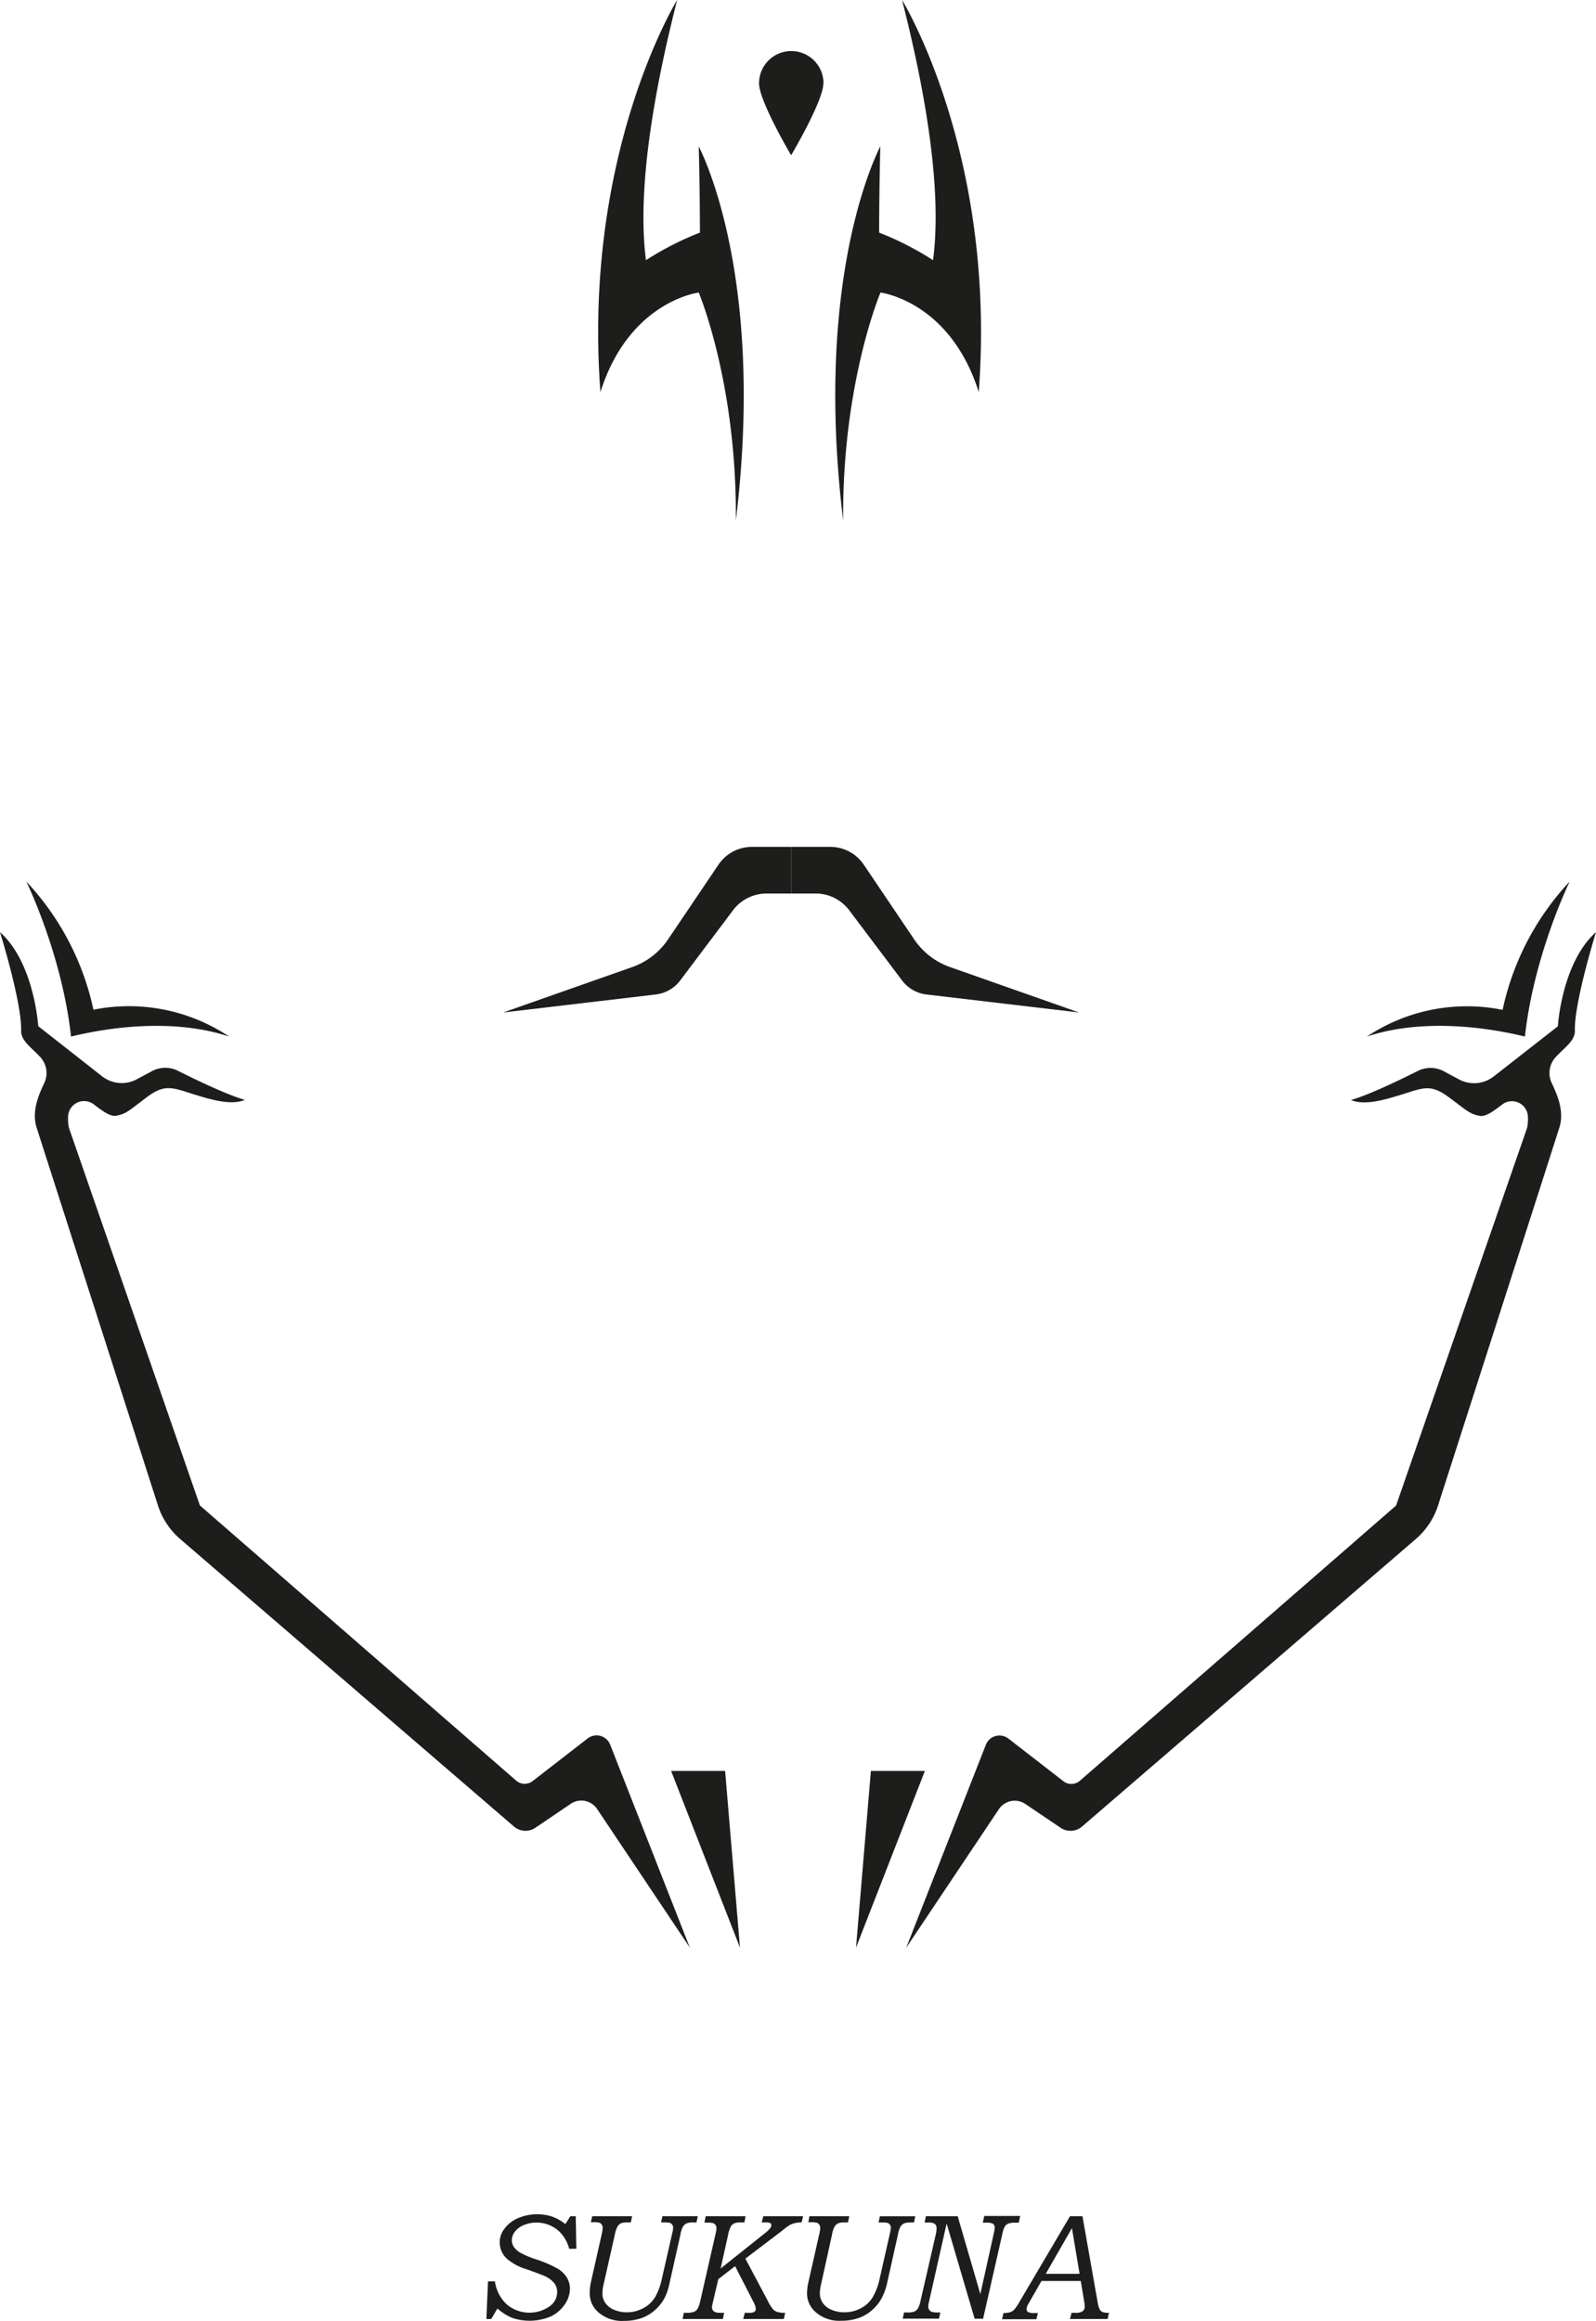 <?xml version="1.0" encoding="UTF-8"?> <svg xmlns="http://www.w3.org/2000/svg" id="Camada_1" data-name="Camada 1" viewBox="0 0 360.6 524.11"><defs><style>.cls-1{fill:#1d1d1b;}</style></defs><path class="cls-1" d="M168.49,35.58s-21.39,34.66-17.33,88.55c6.5-20.58,22.21-22.48,22.21-22.48S182,122,181.76,153.1c6.23-51.18-5.69-79.07-8.39-84.48.27,10,.27,19.49.27,19.49a68.73,68.73,0,0,0-12.19,6.23C159,75.66,165,49.39,168.49,35.58Z" transform="translate(-15.5 -35.58)"></path><path class="cls-1" d="M219.31,35.58s21.39,34.66,17.33,88.55c-6.5-20.58-22.2-22.48-22.2-22.48S205.77,122,206,153.1c-6.23-51.18,5.69-79.07,8.4-84.48-.27,10-.27,19.49-.27,19.49a68.45,68.45,0,0,1,12.18,6.23C228.79,75.66,222.83,49.39,219.31,35.58Z" transform="translate(-15.5 -35.58)"></path><path class="cls-1" d="M201.53,54.39c0,4-7.28,16.25-7.28,16.25S187,58.41,187,54.39a7.28,7.28,0,1,1,14.56,0Z" transform="translate(-15.5 -35.58)"></path><path class="cls-1" d="M21.45,234.67s8.08,16.51,10.1,35c11.12-2.69,24.6-3.7,35.71,0a40.8,40.8,0,0,0-30.65-6.06A60.94,60.94,0,0,0,21.45,234.67Z" transform="translate(-15.5 -35.58)"></path><path class="cls-1" d="M15.5,246.09s5,16.06,4.77,22.33c0,2.28,2.45,3.82,4.35,5.91a5.32,5.32,0,0,1,.88,5.85c-1.21,2.57-2.91,6.32-1.72,10.07,1.51,4.75,21.8,67.87,27.42,85.36a16.76,16.76,0,0,0,5,7.53l75.4,64.92a4,4,0,0,0,4.89.28l7.93-5.37a4.29,4.29,0,0,1,6,1.16l20.94,31.29-18-45.84a3.3,3.3,0,0,0-5.08-1.4l-12.43,9.63a2.94,2.94,0,0,1-3.73-.1L60.66,375.56l-29.6-85.31a10.68,10.68,0,0,1-.17-2.69A3.62,3.62,0,0,1,36.71,285c1.68,1.28,3.62,2.79,5,2.56,2.3-.38,3.07-1.28,7-4.22s5.64-2.18,10.12-.77,8.84,2.69,12,1.41c-4.07-1.16-11.16-4.58-15.14-6.58a6.35,6.35,0,0,0-5.86.09l-3.42,1.83a7.2,7.2,0,0,1-7.84-.67L24.14,267.33S23.26,253,15.5,246.09Z" transform="translate(-15.5 -35.58)"></path><polygon class="cls-1" points="151.63 399.94 163.83 399.94 167.19 439.84 151.63 399.94"></polygon><path class="cls-1" d="M370.15,234.67s-8.08,16.51-10.11,35c-11.11-2.69-24.59-3.7-35.7,0A40.8,40.8,0,0,1,355,263.64,60.94,60.94,0,0,1,370.15,234.67Z" transform="translate(-15.5 -35.58)"></path><path class="cls-1" d="M376.1,246.09s-5,16.06-4.77,22.33c0,2.28-2.45,3.82-4.35,5.91a5.3,5.3,0,0,0-.88,5.85c1.21,2.57,2.91,6.32,1.72,10.07-1.51,4.75-21.8,67.87-27.42,85.36a16.76,16.76,0,0,1-5,7.53L260,448.06a4,4,0,0,1-4.9.28L247.19,443a4.29,4.29,0,0,0-6,1.16l-20.94,31.29,18-45.84a3.3,3.3,0,0,1,5.08-1.4l12.43,9.63a2.94,2.94,0,0,0,3.73-.1l71.44-62.15,29.61-85.31a10.68,10.68,0,0,0,.17-2.69,3.62,3.62,0,0,0-5.82-2.56c-1.68,1.28-3.62,2.79-5,2.56-2.31-.38-3.07-1.28-7.05-4.22s-5.63-2.18-10.11-.77-8.84,2.69-12,1.41c4.07-1.16,11.16-4.58,15.13-6.58a6.37,6.37,0,0,1,5.87.09l3.42,1.83a7.2,7.2,0,0,0,7.84-.67l14.49-11.32S368.34,253,376.1,246.09Z" transform="translate(-15.5 -35.58)"></path><polygon class="cls-1" points="208.97 399.94 196.77 399.94 193.41 439.84 208.97 399.94"></polygon><path class="cls-1" d="M129.18,264.24l34.5-4.07a8.11,8.11,0,0,0,5.51-3.17l11.93-15.85a9.49,9.49,0,0,1,7.58-3.78h5.55V226.84h-8.89a9.1,9.1,0,0,0-7.52,4l-11.41,16.9a16.23,16.23,0,0,1-8.08,6.24Z" transform="translate(-15.5 -35.58)"></path><path class="cls-1" d="M259.31,264.24l-34.5-4.07a8.09,8.09,0,0,1-5.5-3.17l-11.94-15.85a9.47,9.47,0,0,0-7.57-3.78h-5.55V226.84h8.88a9.09,9.09,0,0,1,7.52,4l11.41,16.9a16.26,16.26,0,0,0,8.09,6.24Z" transform="translate(-15.5 -35.58)"></path><path class="cls-1" d="M144.37,536.09h1.21l.14,7.35H144.1a8.29,8.29,0,0,0-2.56-4.2,7.62,7.62,0,0,0-7.74-1.14,4.8,4.8,0,0,0-2,1.52,3.25,3.25,0,0,0-.66,1.86,2.79,2.79,0,0,0,.42,1.48,4.59,4.59,0,0,0,1.44,1.33,20,20,0,0,0,3.55,1.51,26.78,26.78,0,0,1,5.06,2.19,6.18,6.18,0,0,1,2,2,4.89,4.89,0,0,1,.66,2.47,6.24,6.24,0,0,1-1.15,3.51A8,8,0,0,1,140,558.7a12.35,12.35,0,0,1-8.68.38,11.51,11.51,0,0,1-3.43-2.16l-1.4,2.38h-1.1l.37-8.5h1.56A8.86,8.86,0,0,0,130,556a7.93,7.93,0,0,0,9.8.34,3.85,3.85,0,0,0,1.58-3.11,3.19,3.19,0,0,0-.63-2,5.82,5.82,0,0,0-2.17-1.62c-.58-.27-2-.8-4.18-1.58a12,12,0,0,1-4.31-2.29,5,5,0,0,1-.65-6.79,7.5,7.5,0,0,1,3-2.39,11.12,11.12,0,0,1,7.79-.4,10.71,10.71,0,0,1,3,1.69Z" transform="translate(-15.5 -35.58)"></path><path class="cls-1" d="M149.31,536.09h9l-.28,1.4h-.78a3.65,3.65,0,0,0-1.51.22,1.94,1.94,0,0,0-.76.79,6.4,6.4,0,0,0-.58,1.8l-2.53,11.22a8.19,8.19,0,0,0-.26,2,3.72,3.72,0,0,0,.65,2.14,4.39,4.39,0,0,0,1.95,1.54,7.13,7.13,0,0,0,2.95.58,7.73,7.73,0,0,0,3.81-1,6.66,6.66,0,0,0,2.65-2.61A14.25,14.25,0,0,0,165,550.4l2.39-10.5a6.66,6.66,0,0,0,.2-1.24,1.09,1.09,0,0,0-.22-.68,1.16,1.16,0,0,0-.56-.41,6.57,6.57,0,0,0-1.32-.08h-.63l.3-1.4h8l-.3,1.4h-.8a3.5,3.5,0,0,0-1.5.24,2,2,0,0,0-.79.79,5.83,5.83,0,0,0-.55,1.8l-2.52,11.23a12.92,12.92,0,0,1-.8,2.48,9.4,9.4,0,0,1-2.2,3.05,9.2,9.2,0,0,1-3.21,2,11.78,11.78,0,0,1-4,.64,8.09,8.09,0,0,1-5.75-1.9,5.64,5.64,0,0,1-2-4.15A11.66,11.66,0,0,1,149,551l2.49-11a6.61,6.61,0,0,0,.18-1.27,1.37,1.37,0,0,0-.21-.75,1,1,0,0,0-.55-.43,5.22,5.22,0,0,0-1.4-.11H149Z" transform="translate(-15.5 -35.58)"></path><path class="cls-1" d="M174.94,536.09h9l-.24,1.4h-.8a3.75,3.75,0,0,0-1.54.22,1.84,1.84,0,0,0-.77.75,7.5,7.5,0,0,0-.6,1.92l-1.67,7.51,10.15-8.08a6.3,6.3,0,0,0,1.12-1.13,1,1,0,0,0,.18-.58.5.5,0,0,0-.25-.47,3.3,3.3,0,0,0-1.23-.14h-.7l.37-1.4h9l-.35,1.4a6,6,0,0,0-1.58.17,4.74,4.74,0,0,0-1.23.5,18.56,18.56,0,0,0-1.58,1.19l-8.31,6.31,5,9.41a9.64,9.64,0,0,0,1.23,2,2.38,2.38,0,0,0,.92.62,5.78,5.78,0,0,0,1.84.21l-.3,1.4h-9.18l.35-1.4h.78a3,3,0,0,0,1.31-.17.81.81,0,0,0,.4-.77,3.61,3.61,0,0,0-.41-1.29l-4.26-8.31-3.8,2.94-1.23,5.27a4.86,4.86,0,0,0-.2,1.16,1,1,0,0,0,.23.63,1.24,1.24,0,0,0,.6.42,4.76,4.76,0,0,0,1.3.12h.63l-.3,1.4h-9.1l.28-1.4h.61a4.77,4.77,0,0,0,1.72-.23,1.83,1.83,0,0,0,.84-.79,6.78,6.78,0,0,0,.55-1.66l3.42-15a8,8,0,0,0,.24-1.4,1.34,1.34,0,0,0-.2-.74,1.15,1.15,0,0,0-.56-.43,4.79,4.79,0,0,0-1.31-.12h-.65Z" transform="translate(-15.5 -35.58)"></path><path class="cls-1" d="M198.38,536.09h9l-.29,1.4h-.78a3.56,3.56,0,0,0-1.5.22,2,2,0,0,0-.77.79,6.13,6.13,0,0,0-.57,1.8L201,551.52a8.74,8.74,0,0,0-.26,2,3.8,3.8,0,0,0,.65,2.14,4.39,4.39,0,0,0,1.95,1.54,7.13,7.13,0,0,0,3,.58,7.77,7.77,0,0,0,3.82-1,6.7,6.7,0,0,0,2.64-2.61,14.62,14.62,0,0,0,1.4-3.76l2.38-10.5a6.66,6.66,0,0,0,.2-1.24,1.09,1.09,0,0,0-.22-.68,1.16,1.16,0,0,0-.56-.41,6.57,6.57,0,0,0-1.32-.08H214l.3-1.4h8l-.3,1.4h-.79a3.55,3.55,0,0,0-1.51.24,2,2,0,0,0-.79.79,6.12,6.12,0,0,0-.55,1.8l-2.51,11.23A14.51,14.51,0,0,1,215,554a9.7,9.7,0,0,1-2.2,3.05,9.33,9.33,0,0,1-3.22,2,11.78,11.78,0,0,1-4,.64,8.07,8.07,0,0,1-5.74-1.9,5.62,5.62,0,0,1-2-4.15,11.66,11.66,0,0,1,.3-2.63l2.49-11a6,6,0,0,0,.19-1.27,1.37,1.37,0,0,0-.22-.75,1,1,0,0,0-.55-.43,5.22,5.22,0,0,0-1.4-.11h-.51Z" transform="translate(-15.5 -35.58)"></path><path class="cls-1" d="M224.69,536.09h7.19L237,553.67l3.1-14a5.21,5.21,0,0,0,.15-1,1,1,0,0,0-.5-.93,3.39,3.39,0,0,0-1.44-.2h-.74l.3-1.51H246l-.32,1.51H245a5,5,0,0,0-1.66.2,1.77,1.77,0,0,0-.78.61,5.32,5.32,0,0,0-.57,1.64l-4.37,19.25h-1.91l-6.33-21.5-4,17.75a5.11,5.11,0,0,0-.15,1,1.34,1.34,0,0,0,.22.74,1.25,1.25,0,0,0,.58.46,4.9,4.9,0,0,0,1.37.13h.56l-.31,1.4h-8.19l.3-1.4h.71a4.57,4.57,0,0,0,1.61-.2,1.86,1.86,0,0,0,.79-.69,5.44,5.44,0,0,0,.61-1.71l3.46-15.07a6.71,6.71,0,0,0,.17-1.31,1.2,1.2,0,0,0-.49-1.08,2.69,2.69,0,0,0-1.39-.24h-.82Z" transform="translate(-15.5 -35.58)"></path><path class="cls-1" d="M257.25,536.09h2.82l3.43,19.4a5.92,5.92,0,0,0,.46,1.63,1.39,1.39,0,0,0,.63.6,4.42,4.42,0,0,0,1.47.18l-.3,1.4h-8.52l.38-1.4h.94a2.52,2.52,0,0,0,1.58-.38,1.32,1.32,0,0,0,.45-1,8,8,0,0,0-.12-1.13l-.78-4.68h-8.88l-3,5.24a2.48,2.48,0,0,0-.37,1.12.76.76,0,0,0,.35.65,2.91,2.91,0,0,0,1.43.23H250l-.34,1.4H241.9l.33-1.4a5.21,5.21,0,0,0,1.58-.21,2.3,2.3,0,0,0,.84-.56,10.57,10.57,0,0,0,1.21-1.79Zm2.17,13-1.73-10.31-5.91,10.31Z" transform="translate(-15.5 -35.58)"></path></svg> 